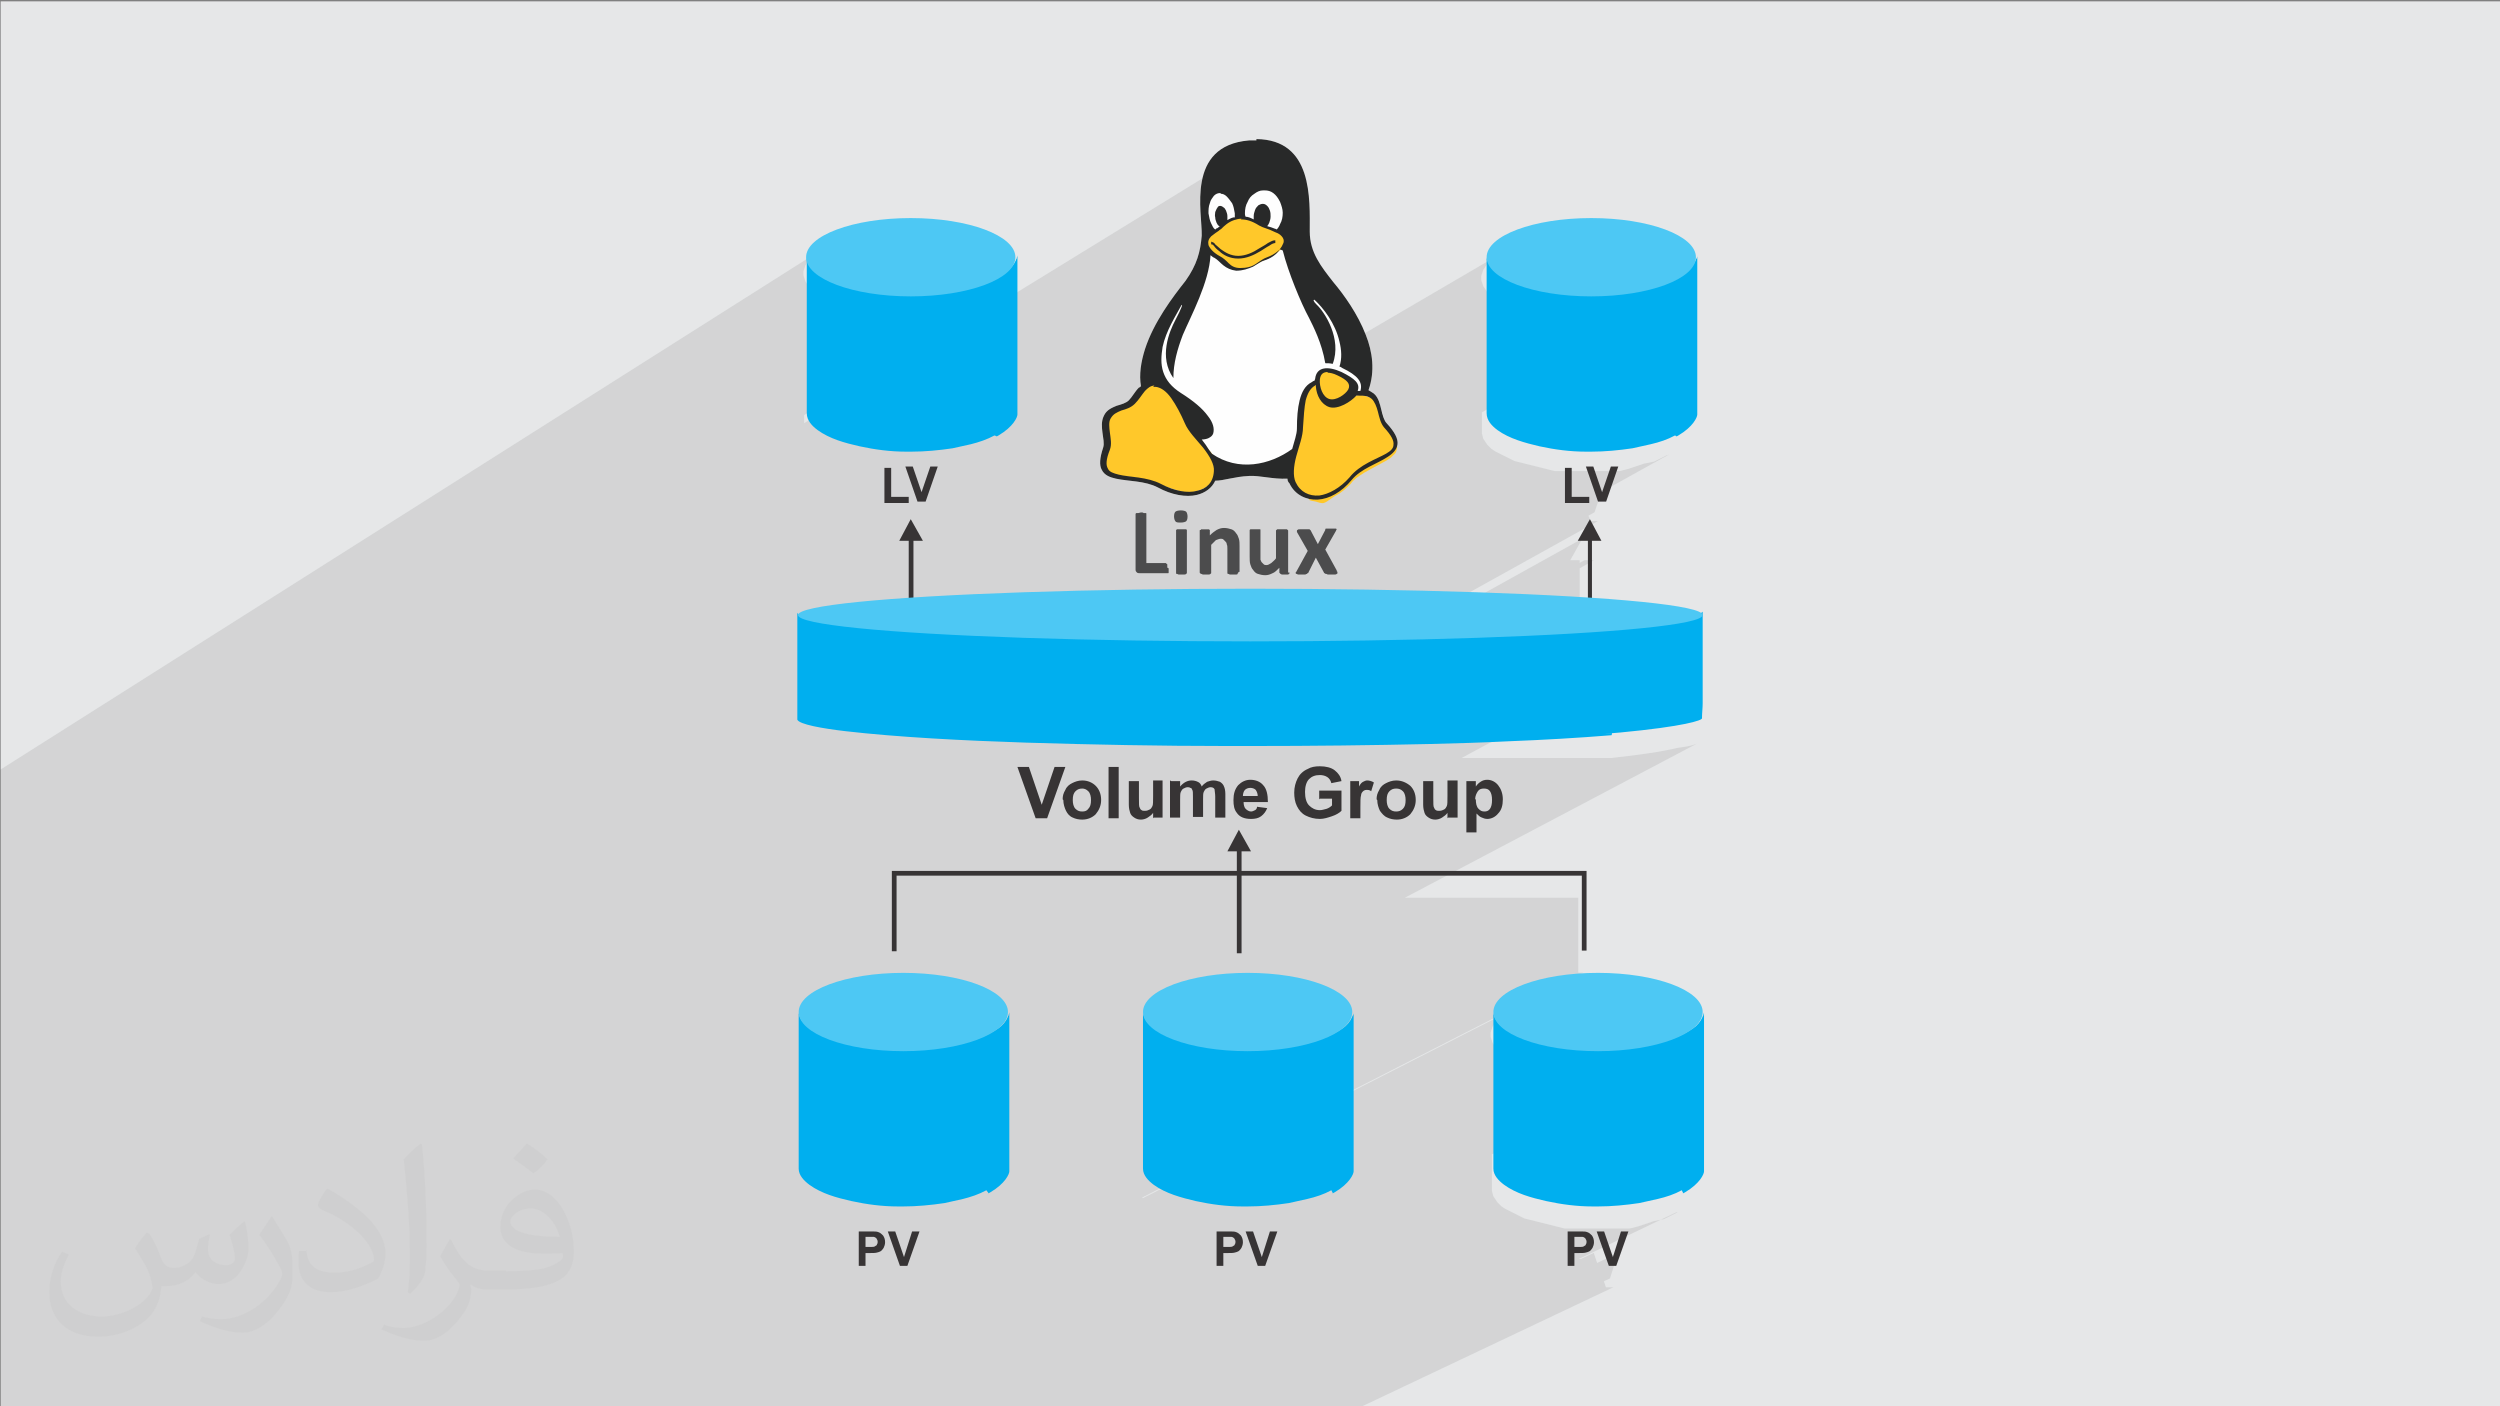 <?xml version="1.0" encoding="UTF-8"?>
<!DOCTYPE svg PUBLIC "-//W3C//DTD SVG 1.1//EN" "http://www.w3.org/Graphics/SVG/1.1/DTD/svg11.dtd">
<!-- Creator: CorelDRAW 2017 -->
<svg xmlns="http://www.w3.org/2000/svg" xml:space="preserve" width="3.703in" height="2.083in" version="1.1" style="shape-rendering:geometricPrecision; text-rendering:geometricPrecision; image-rendering:optimizeQuality; fill-rule:evenodd; clip-rule:evenodd"
viewBox="0 0 3703 2083"
 xmlns:xlink="http://www.w3.org/1999/xlink"
 enable-background="new 0 0 512 512">
 <rect x="0" y="0" width="3703" height="2083" fill="#808080" stroke="none"/>
 <defs>
  <style type="text/css">
   <![CDATA[
    .fil4 {fill:#00AFEF}
    .fil9 {fill:#282929}
    .fil6 {fill:#4C4C4D}
    .fil5 {fill:#4DC8F4}
    .fil0 {fill:#E6E7E8}
    .fil7 {fill:#FEFEFE}
    .fil8 {fill:#FFC82A}
    .fil3 {fill:#373435;fill-rule:nonzero}
    .fil2 {fill:#373435;fill-opacity:0.031}
    .fil1 {fill:#373435;fill-opacity:0.102}
   ]]>
  </style>
 </defs>
 <g id="Layer_x0020_1">
  <polygon class="fil0" points="1,2 3703,2 3703,2084 1,2084 "/>
  <path class="fil1" d="M1924 2084l-28 0 -10 0 0 0 -13 0 -1 0 -9 0 -3 0 -3 0 -6 0 -2 0 -7 0 -11 0 -7 0 -2 0 -1 0 0 0 0 0 0 0 -7 0 -2 0 0 0 -3 0 0 0 -12 0 -16 0 -34 0 -8 0 -81 0 -107 0 -58 0 -1 0 0 0 -4 0 -6 0 -4 0 -29 0 -11 0 0 0 -10 0 -10 0 -29 0 -10 0 0 0 -1 0 -7 0 -1 0 -3 0 0 0 -1 0 -9 0 -1 0 -5 0 -3 0 0 0 0 0 0 0 -2 0 -1 0 -1 0 -7 0 0 0 0 0 0 0 0 0 0 0 0 0 0 0 0 0 0 0 0 0 0 0 0 0 0 0 -8 0 -4 0 0 0 0 0 0 0 -2 0 -3 0 -4 0 0 0 -3 0 -5 0 0 0 -7 0 -20 0 -30 0 -8 0 -80 0 -105 0 -6 0 -28 0 -3 0 -6 0 -13 0 -1 0 0 0 -4 0 -6 0 -4 0 -48 0 -3 0 -11 0 0 0 -20 0 -6 0 -7 0 -1 0 -3 0 -14 0 -3 0 0 0 0 0 0 0 0 0 0 0 -3 0 -4 0 0 0 -4 0 0 0 0 0 0 0 0 0 0 0 0 0 0 0 0 0 0 0 0 0 0 0 0 0 0 0 -4 0 -1 0 -8 0 -1 0 -7 0 -1 0 0 0 0 0 -3 0 -2 0 -6 0 0 0 -1 0 -7 0 -3 0 -5 0 -1 0 -3 0 -8 0 -5 0 0 0 -26 0 -8 0 -8 0 -80 0 -85 0 -15 0 -2 0 -2 0 -8 0 -3 0 -1 0 -2 0 -3 0 -6 0 -5 0 -10 0 -2 0 -6 0 -9 0 -1 0 -1 0 0 0 -2 0 -1 0 -1 0 -2 0 -1 0 0 0 -2 0 -4 0 -1 0 -1 0 0 0 -9 0 -3 0 -2 0 0 0 -11 0 0 0 -1 0 -1 0 -2 0 -1 0 -11 0 -3 0 0 0 -2 0 -7 0 -5 0 -7 0 -1 0 -1 0 -5 0 -6 0 0 0 -2 0 -1 0 -1 0 0 0 -8 0 -5 0 0 0 0 0 0 0 0 0 -2 0 -1 0 -7 0 0 0 0 0 0 0 0 0 0 0 0 0 0 0 0 0 0 0 0 0 0 0 0 0 0 0 -1 0 -3 0 -10 0 -2 0 -2 0 -12 0 -1 0 -3 0 -10 0 -1 0 -4 0 0 0 -4 0 0 0 0 0 0 0 0 0 0 0 -2 0 0 0 0 0 0 0 0 0 0 0 0 0 0 0 0 0 0 0 0 0 0 0 0 0 0 0 -9 0 -2 0 0 0 -3 0 -1 0 -9 0 -1 0 -1 0 -4 0 -1 0 -1 0 0 0 -7 0 -4 0 -4 0 0 0 -3 0 -10 0 -3 0 -5 0 -4 0 0 0 -6 0 -3 0 -2 0 -7 0 -3 0 -6 0 -7 0 0 0 -2 0 -1 0 -4 0 0 0 -1 0 -11 0 -1 0 -3 0 -7 0 -2 0 -1 0 -2 0 -14 0 0 0 -5 0 -6 0 -1 0 -1 0 -15 0 -5 0 -1 0 -2 0 -6 0 -10 0 -2 0 -7 0 -2 0 -2 0 -1 0 0 0 -8 0 -1 0 -3 0 -1 0 -1 0 -1 0 -2 0 -4 0 -1 0 -4 0 0 0 -1 0 -1 0 -1 0 -2 0 -1 0 -3 0 -8 0 -3 0 -1 0 -1 0 0 0 -6 0 -6 0 -6 0 0 0 0 0 -9 0 -3 0 -8 0 -1 0 -4 0 -2 0 0 0 -12 0 -5 0 -2 0 -1 0 -6 0 0 -3 0 -3 0 -5 0 -1 0 -2 0 -5 0 -3 0 -1 0 -4 0 0 0 -1 0 -1 0 -4 0 -1 0 -1 0 -1 0 -1 0 -4 0 -7 0 -2 0 -6 0 0 0 0 0 0 0 0 0 -1 0 -4 0 0 0 -8 0 -5 0 -4 0 -14 0 -2 0 -4 0 -4 0 -18 0 -1 0 -3 0 -2 0 -2 0 0 0 -1 0 -2 0 -6 0 -4 0 0 0 0 0 -1 0 -2 0 -2 0 -2 0 -2 0 -1 0 -3 0 0 0 0 0 0 0 -1 0 -2 0 -2 0 -2 0 -1 0 -1 0 -4 0 -2 0 0 0 -1 0 -1 0 -6 0 -3 0 0 0 -3 0 -1 0 -1 0 0 0 0 0 0 0 -1 0 -1 0 -5 0 0 0 0 0 0 0 -1 0 0 0 0 0 -2 0 0 0 -2 0 -2 0 -1 0 -1 0 0 0 -2 0 -1 0 0 0 -2 0 -6 0 0 0 -1 0 0 0 0 0 0 0 -2 0 0 0 -2 0 -1 0 -1 0 0 0 0 0 0 0 0 0 0 0 0 0 -1 0 0 0 -1 0 -2 0 -1 0 0 0 0 0 -1 0 0 0 -1 0 -1 0 -2 0 0 0 0 0 0 0 0 0 0 0 -1 0 0 0 -1 0 0 0 0 0 0 0 0 0 0 0 0 0 -2 0 -1 0 0 0 0 0 -1 0 0 0 0 0 0 0 0 0 0 0 0 0 -1 0 0 0 0 0 0 0 0 0 -2 0 -1 0 -1 0 0 0 0 0 0 0 -2 0 -2 0 -1 0 0 0 0 0 0 0 0 0 -1 0 -1 0 -3 0 -2 0 0 0 -1 0 -4 0 0 0 0 0 0 0 0 0 0 0 0 0 0 0 0 0 0 0 0 0 0 0 0 0 0 0 0 0 -1 0 0 0 -3 0 0 0 -2 0 -1 0 -1 0 0 0 -2 0 -1 0 -1 0 0 0 0 0 0 0 -3 0 -7 0 -7 0 0 0 -1 0 0 0 0 0 0 0 -1 0 -2 0 -1 0 -1 0 -3 0 0 0 -3 0 -2 0 -2 0 -1 0 -2 0 -4 0 -1 0 -1 0 0 0 -2 0 -1 0 -2 0 0 0 -3 0 -1 0 0 0 0 0 -1 0 -1 0 -1 0 0 0 0 0 0 0 -1 0 -1 0 0 0 0 0 0 0 -1 0 0 0 0 0 0 0 0 0 -1 0 0 0 -1 0 0 0 0 0 -2 0 -1 0 -1 0 -1 0 0 0 -2 0 0 0 0 0 -1 0 0 0 -1 0 -1 0 -1 0 -1 0 0 0 -2 0 -3 0 -3 0 -1 0 -4 0 -2 0 0 0 -2 0 -1 0 -4 0 -1 0 -1 0 0 0 -1 0 -2 0 0 0 0 0 0 0 0 0 0 0 -3 0 0 0 0 0 0 0 -1 0 0 0 -1 0 0 0 0 0 -3 0 -1 0 -2 0 0 0 -1 0 -1 0 -1 0 0 0 0 0 0 0 -3 0 -7 0 -3 0 -9 0 -2 0 -7 0 -2 0 0 0 -1 0 -28 0 -1 0 -10 0 -2 0 -5 0 0 0 -1 0 0 0 -3 0 -3 0 -1 0 -3 0 -1 0 -2 0 -2 0 -1 0 -1 0 -1 0 0 0 -1 0 0 0 -1 0 0 0 0 0 0 0 0 0 -1 0 0 0 -1 0 0 0 0 0 -2 0 0 0 -1 0 -3 0 -2 0 0 0 0 0 -1 0 0 0 -1 0 0 0 -5 0 -12 0 -6 0 -6 0 -2 0 0 0 0 0 -12 0 -4 0 -1 0 0 0 0 0 0 0 0 0 -7 0 -2 0 -4 0 -2 0 0 0 -1 0 0 0 0 0 0 0 0 0 -1 0 0 0 0 0 -1 0 -1 0 0 0 0 0 0 0 -1 0 0 0 -2 0 -2 0 -4 0 -2 0 -1 0 0 0 0 0 0 0 -1 0 -7 0 -5 0 0 0 0 0 -1 0 0 0 -2 0 -1 0 -1 0 -8 0 -2 0 -1 0 -1 0 -2 0 -1 0 -3 0 0 0 -3 0 -4 0 -1 0 -1 0 -2 0 -1 0 -1 0 -3 0 0 0 -2 0 -1 0 -1 0 0 0 -2 0 -1 0 0 0 0 0 0 0 -1 0 0 0 0 0 0 0 0 0 -1 0 0 0 0 0 0 0 0 0 0 0 -1 0 -1 0 -1 0 0 0 0 0 -5 0 0 0 -2 0 -1 0 -4 0 0 0 0 0 -6 0 -4 0 0 0 0 0 -1 0 -11 0 -4 0 -2 0 -1 0 -11 0 -26 0 0 0 0 0 -3 0 0 0 0 0 -1 0 0 0 -3 0 -2 0 -6 0 -11 0 -3 0 0 0 -3 0 -4 0 0 0 -1 0 -4 0 0 0 0 0 0 0 0 0 0 0 0 0 0 0 0 0 0 0 0 0 0 0 0 0 0 0 -174 0 -11 1216 -770 -4 2 -3 3 -3 3 -3 3 -2 3 -2 3 -2 3 -1 3 -1 3 -1 3 0 3 0 0 0 3 1 3 1 3 1 3 2 3 2 3 2 3 3 3 3 3 3 3 4 2 4 2 4 2 5 2 5 2 5 2 5 2 6 2 6 2 6 2 6 2 6 1 7 1 7 1 7 1 7 1 7 1 8 1 8 1 8 0 8 0 8 0 8 0 8 0 8 0 8 -1 8 -1 7 -1 7 -1 7 -1 3 -1 92 -57 0 0 0 0 0 0 0 0 0 0 0 0 0 0 0 0 0 0 0 0 0 0 0 0 0 0 0 0 0 0 0 0 0 0 0 0 0 0 0 0 0 0 0 0 0 0 0 0 0 0 0 0 0 0 0 0 0 0 0 0 0 0 0 0 0 0 0 0 0 0 0 0 0 0 0 0 0 0 0 0 0 0 0 0 0 0 0 1 0 1 0 1 0 1 0 1 0 1 0 1 0 1 0 0 0 0 0 0 0 0 0 0 0 0 0 0 0 0 0 0 0 0 0 0 0 0 0 0 -1 2 -1 2 -2 2 -2 2 -2 2 -2 2 -2 2 -2 2 -1 1 -1 1 -1 1 -1 1 -1 1 -1 1 -1 1 -26 16 2 -1 5 -2 5 -2 5 -2 4 -2 4 -2 -288 177 0 1 0 4 0 4 0 3 0 0 615 -378 5 -3 6 -3 7 -2 7 -2 8 -1 8 -1 1 0 1 0 1 0 1 0 1 0 1 0 1 0 0 0 1 -1 0 0 8 0 7 1 7 1 6 2 6 2 5 3 5 3 4 3 4 4 4 4 3 4 3 4 3 5 2 5 2 5 2 5 2 5 1 5 1 6 1 6 1 6 1 6 0 6 0 6 0 6 0 6 0 5 0 5 0 5 0 5 0 5 0 5 0 6 1 5 1 5 1 5 2 5 2 5 2 5 2 5 3 4 3 4 3 4 3 4 3 4 3 4 3 4 3 4 3 4 3 4 3 4 3 4 3 4 3 5 3 5 3 5 3 5 3 5 3 5 3 5 0 1 212 -124 -4 2 -3 3 -3 3 -3 3 -2 3 -2 3 -2 3 -1 3 -1 3 -1 3 0 3 0 3 1 3 1 3 1 3 2 3 2 3 2 3 3 3 3 3 3 3 4 2 4 2 4 2 5 2 5 2 5 2 5 2 6 2 6 2 6 2 6 2 6 1 7 1 7 1 7 1 7 1 7 1 8 1 8 1 8 0 8 0 8 0 8 0 8 0 8 0 8 -1 8 -1 7 -1 7 -1 1 0 101 -58 0 0 0 0 0 0 0 0 0 0 0 0 0 0 0 0 0 0 0 0 0 0 0 0 0 0 0 0 0 0 0 0 0 0 0 0 0 0 0 0 0 0 0 0 0 0 0 0 0 0 0 0 0 0 0 0 0 0 0 0 0 0 0 0 0 0 0 0 0 0 0 0 0 0 0 0 0 0 0 0 0 0 0 0 0 0 0 1 0 1 0 1 0 1 0 1 0 1 0 1 0 1 0 0 0 0 0 0 0 0 0 0 0 0 0 0 0 0 -1 2 -1 2 -2 2 -2 2 -2 2 -2 2 -2 2 -2 2 -1 1 -1 1 -1 1 -1 1 -1 1 -1 1 -1 1 -1 1 -2 1 -2 1 -25 14 1 0 5 -2 5 -2 5 -2 5 -2 4 -2 -284 163 0 4 0 5 0 4 0 4 0 4 0 3 0 3 0 2 0 2 0 0 0 0 0 0 0 0 0 0 0 0 0 0 0 0 0 0 0 0 0 0 0 0 0 0 0 0 0 0 0 0 1 4 1 4 2 3 2 3 2 3 3 3 3 3 3 2 3 2 4 2 4 2 4 2 4 2 4 2 4 2 4 2 4 1 4 1 4 1 4 1 4 1 4 1 4 1 4 1 4 1 4 1 4 1 4 1 4 1 4 1 4 1 4 0 4 0 4 0 4 0 4 0 4 0 4 0 4 0 4 0 1 0 1 0 1 0 1 0 1 0 1 0 1 0 1 0 4 0 4 0 4 0 4 0 4 0 4 0 4 0 4 0 4 0 4 0 4 0 4 0 4 0 4 -1 4 -1 4 -1 3 -1 3 -1 3 -1 3 -1 3 -1 3 -1 3 -1 3 -1 5 -1 5 -1 5 -1 4 -2 4 -2 4 -2 4 -2 4 -2 0 0 0 0 -1 1 1 0 3 -2 -101 56 -10 30 -9 5 3 8 11 0 -371 206 12 0 12 0 324 -180 -18 32 14 0 0 4 7 -4 14 0 -21 12 0 124 17 -1 20 -1 19 -2 17 -2 16 -2 15 -2 13 -2 12 -2 11 -2 7 -1 24 -13 0 0 0 0 0 0 0 0 0 0 0 0 0 0 0 0 0 0 0 0 0 0 0 0 0 0 0 0 0 0 0 0 0 0 0 0 0 0 0 0 0 0 0 0 0 0 0 0 0 0 0 0 0 0 0 0 0 0 0 0 0 0 0 0 0 0 -1 0 -1 0 -1 0 0 0 -12 7 3 -1 6 -2 4 -2 -344 185 2 0 7 0 7 0 7 0 7 0 7 0 7 0 7 0 7 0 5 0 5 0 5 0 5 0 5 0 5 0 5 0 5 0 5 0 5 0 5 0 5 0 5 0 5 0 5 0 5 0 5 0 5 0 5 0 5 0 5 0 5 0 5 0 5 0 5 0 5 0 5 0 5 0 5 0 5 0 5 0 0 0 3 0 6 0 8 -1 17 -2 16 -2 14 -2 13 -2 11 -2 10 -2 9 -2 7 -1 6 -1 5 -1 4 -1 3 -1 3 -1 2 -1 -434 229 257 0 0 111 7 0 -653 333 1 1 545 -278 -4 2 -4 2 -4 2 -3 3 -3 3 -3 3 -2 3 -2 3 -2 3 -1 3 -1 3 -1 3 0 3 0 0 0 3 1 3 1 3 1 3 2 3 2 3 2 3 3 3 3 3 3 3 4 2 4 2 4 2 5 2 5 2 5 2 5 2 6 2 6 2 6 2 6 2 6 1 7 1 7 1 7 1 7 1 7 1 8 1 8 1 8 0 8 0 8 0 8 0 8 0 8 0 8 -1 3 0 121 -60 0 0 0 0 0 0 0 0 0 0 0 0 0 0 0 0 0 0 0 0 0 0 0 0 0 0 0 0 0 0 0 0 0 0 0 0 0 0 0 0 0 0 0 0 0 0 0 0 0 0 0 0 0 0 0 0 0 0 0 0 0 0 0 0 0 0 0 0 0 0 0 0 0 0 0 0 0 0 0 0 0 0 0 0 0 0 0 0 0 1 0 1 0 1 0 1 0 1 0 1 0 1 0 1 0 0 0 0 0 0 0 0 0 0 0 0 0 0 0 0 0 0 0 0 0 0 0 0 0 0 0 0 -1 3 -1 2 -2 2 -2 2 -2 2 -2 2 -2 2 -2 2 -1 1 -1 1 -1 1 -1 1 -1 1 -1 1 -1 1 -1 1 -2 1 -2 1 -2 1 -2 1 -31 15 5 -2 6 -2 5 -2 5 -2 5 -2 5 -2 -279 138 0 2 0 7 0 6 0 6 0 6 0 5 0 4 0 4 0 4 0 3 0 3 0 2 0 2 0 0 0 0 0 0 0 0 0 0 0 0 0 0 0 0 0 0 0 0 0 0 0 0 0 0 0 0 0 0 0 0 1 4 1 4 2 3 2 3 2 3 3 3 3 3 3 2 3 2 4 2 4 2 4 2 4 2 4 2 4 2 4 2 4 1 4 1 4 1 4 1 4 1 4 1 4 1 4 1 4 1 4 1 4 1 4 1 4 1 4 1 4 1 4 0 4 0 4 0 4 0 4 0 4 0 4 0 4 0 4 0 1 0 1 0 1 0 1 0 1 0 1 0 1 0 1 0 4 0 4 0 4 0 4 0 4 0 4 0 4 0 4 0 4 0 4 0 4 0 4 0 4 0 4 -1 4 -1 4 -1 3 -1 3 -1 3 -1 3 -1 3 -1 3 -1 3 -1 3 -1 0 0 5 -1 5 -1 5 -1 4 -2 4 -2 4 -2 4 -2 4 -2 0 0 0 0 0 0 0 0 0 0 0 0 -1 0 -1 0 0 0 -144 69 0 0 1 0 1 0 1 0 0 0 19 -9 5 15 31 -15 -12 38 -9 4 3 9 0 0 11 0 -439 208 -11 0 0 0 -21 0zm598 -1175l0 0zm-288 189l0 0zm-373 -890l0 0z"/>
  <path class="fil2" d="M221 1827c7,11 12,21 16,32 3,7 5,19 21,19 5,0 11,-1 17,-5 7,-3 11,-9 14,-17l6 -21 15 -7 1 1c-2,8 -3,16 -3,21 0,18 15,24 27,24 7,0 13,-4 13,-10 0,-8 -4,-23 -8,-35 7,-7 14,-14 22,-20l1 1c4,15 5,30 5,40 0,10 -4,20 -8,27 -7,14 -20,25 -36,25 -12,0 -25,-6 -34,-17l-1 0c-8,11 -22,20 -43,20l-7 0c-1,14 -4,24 -9,33 -13,25 -50,42 -84,42 -49,0 -73,-28 -73,-66 0,-23 8,-45 19,-60l10 4c-7,14 -12,27 -12,40 0,35 28,52 61,52 30,0 68,-19 75,-42 -3,-25 -12,-36 -26,-59 4,-7 10,-15 17,-23l1 0 0 0 0 0 0 0 0 0 0 0 0 0 0 0 3 1 0 0 0 0 0 0 0 0zm560 -133c10,6 20,14 30,23 -5,8 -12,15 -21,21 -10,-8 -20,-15 -30,-22 7,-8 14,-15 20,-22l0 0 0 0 0 0 0 0 0 0 0 0 0 0 1 0 0 0 0 0 0 0zm5 96c-17,0 -30,11 -30,19 0,17 33,23 73,23 -5,-20 -22,-42 -43,-42l0 0 0 0 0 0 0 0 0 0 0 0 0 0zm-37 93c21,0 40,-1 55,-4 16,-4 30,-12 30,-18 0,-2 0,-3 -1,-5 -9,1 -19,1 -28,1 -29,0 -51,-7 -60,-23 -2,-5 -4,-10 -4,-16 0,-16 7,-32 19,-42 10,-9 21,-14 32,-14 20,0 37,16 48,42 6,14 10,30 10,51 0,14 -4,25 -12,34 -16,15 -45,21 -90,21l-20 0 0 0 -5 0c-11,0 -19,-2 -25,-7l-1 0c0,3 1,5 1,7 0,10 -3,23 -10,33 -20,30 -41,43 -60,43 -19,0 -42,-7 -63,-17l4 -7c7,3 16,5 29,5 34,0 78,-33 83,-64 -1,-3 -4,-6 -7,-10 -10,-12 -16,-22 -22,-32 5,-10 10,-18 14,-25l2 0c14,29 27,46 56,46l5 0 0 0 21 0 0 0 0 0 -1 1 0 0 0 0 0 0 0 0zm-145 31c2,-14 3,-29 3,-43l0 -21c0,-39 -5,-96 -9,-133 7,-8 17,-17 25,-23l2 1c5,47 7,101 7,151 0,13 -1,26 -2,35 -1,12 -8,21 -22,35l-3 -1 0 0 0 0 0 0 0 0 0 0 0 0 0 0 -1 -1 0 0 0 0 0 0zm-150 -62c1,18 10,33 41,33 20,0 36,-5 54,-14 3,-1 5,-3 5,-5 0,-12 -9,-27 -24,-41 -14,-13 -33,-25 -51,-32 -6,-3 -8,-5 -8,-8 0,-5 7,-16 13,-24l2 0c20,11 43,27 60,44 15,16 25,33 25,51 0,13 -4,26 -11,38 -22,11 -46,20 -70,20 -29,0 -48,-14 -48,-45 0,-3 0,-9 1,-16l10 0 0 0 0 0 0 0 0 0 0 0 0 0 0 0 1 -1 0 0 0 0 0 0 0 0zm-52 -52l18 29c7,11 13,22 13,41l0 24c0,19 -12,39 -32,60 -15,14 -29,20 -41,20 -19,0 -40,-6 -64,-17l3 -7c8,2 17,4 28,4 35,0 71,-26 88,-58 2,-4 3,-7 3,-9 0,-4 -2,-8 -4,-11 -9,-17 -19,-33 -30,-47 6,-9 12,-18 18,-27l1 0 0 0 0 0 0 0 0 0 0 0 0 0 -1 -2 0 0 0 0 0 0 0 0z"/>
  <g id="_1987632157504">
   <path class="fil3" d="M1534 1212l-27 -76 17 0 19 56 19 -56 16 0 -27 76 -17 0zm40 -28c0,-5 1,-9 4,-14 2,-5 6,-8 10,-10 4,-2 9,-4 15,-4 8,0 15,3 20,8 5,5 8,12 8,21 0,8 -3,15 -8,21 -5,5 -12,8 -20,8 -5,0 -10,-1 -14,-3 -5,-2 -8,-6 -10,-10 -2,-4 -4,-10 -4,-16zm15 1c0,5 1,10 4,13 3,3 6,4 10,4 4,0 7,-1 9,-4 3,-3 4,-7 4,-13 0,-5 -1,-10 -4,-13 -3,-3 -6,-4 -9,-4 -4,0 -7,1 -10,4 -3,3 -4,7 -4,13zm53 27l0 -76 15 0 0 76 -15 0zm66 0l0 -8c-2,3 -5,5 -8,7 -3,2 -7,3 -10,3 -4,0 -7,-1 -10,-3 -3,-2 -5,-4 -6,-7 -1,-3 -2,-7 -2,-12l0 -35 15 0 0 25c0,8 0,13 1,14 1,2 1,3 3,4 1,1 3,1 5,1 3,0 5,-1 7,-2 2,-1 3,-3 4,-5 1,-2 1,-7 1,-15l0 -23 14 0 0 55 -13 0 0 0zm27 -55l13 0 0 8c5,-6 11,-9 17,-9 4,0 7,1 9,2 3,1 5,4 6,7 2,-3 5,-5 8,-7 3,-1 6,-2 9,-2 4,0 7,1 10,2 3,2 5,4 6,7 1,2 2,6 2,11l0 35 -15 0 0 -31c0,-5 -1,-9 -1,-11 -1,-2 -3,-3 -6,-3 -2,0 -4,1 -6,2 -2,1 -3,3 -4,5 -1,2 -1,6 -1,11l0 26 -15 0 0 -30c0,-5 0,-9 -1,-10 -1,-2 -1,-3 -3,-3 -1,-1 -3,-1 -4,-1 -2,0 -4,1 -6,2 -2,1 -3,3 -4,5 -1,2 -1,6 -1,11l0 27 -15 0 0 -55 0 0zm127 38l15 2c-2,5 -5,9 -9,12 -4,3 -9,4 -15,4 -10,0 -17,-3 -21,-9 -4,-5 -5,-11 -5,-19 0,-9 2,-16 7,-22 5,-5 11,-8 18,-8 8,0 15,3 19,8 5,5 7,14 7,25l-36 0c0,4 1,8 3,10 2,2 5,4 8,4 2,0 4,-1 6,-2 2,-1 3,-3 3,-6l0 0zm1 -15c0,-4 -1,-7 -3,-10 -2,-2 -5,-3 -8,-3 -3,0 -6,1 -8,3 -2,2 -3,6 -3,9l22 0zm91 4l0 -13 33 0 0 30c-3,3 -8,6 -14,8 -6,2 -12,4 -18,4 -8,0 -15,-2 -21,-5 -6,-3 -10,-8 -13,-14 -3,-6 -4,-13 -4,-20 0,-8 2,-15 5,-21 3,-6 8,-11 15,-14 5,-3 11,-4 18,-4 9,0 17,2 22,6 5,4 9,9 10,16l-15 3c-1,-4 -3,-7 -6,-9 -3,-2 -7,-3 -11,-3 -7,0 -12,2 -16,6 -4,4 -6,11 -6,19 0,9 2,16 6,20 4,4 9,7 16,7 3,0 6,-1 10,-2 3,-1 6,-3 8,-5l0 -10 -18 0 0 0zm61 28l-15 0 0 -55 13 0 0 8c2,-4 4,-6 6,-7 2,-1 4,-2 6,-2 3,0 7,1 10,3l-4 13c-2,-2 -5,-2 -7,-2 -2,0 -4,1 -5,2 -1,1 -3,3 -3,6 -1,3 -1,9 -1,18l0 17zm24 -28c0,-5 1,-9 4,-14 2,-5 6,-8 10,-10 4,-2 9,-4 15,-4 8,0 15,3 21,8 5,5 8,12 8,21 0,8 -3,15 -8,21 -5,5 -12,8 -20,8 -5,0 -10,-1 -14,-3 -5,-2 -8,-6 -11,-10 -2,-4 -4,-10 -4,-16zm15 1c0,5 1,10 4,13 3,3 6,4 10,4 4,0 7,-1 10,-4 3,-3 4,-7 4,-13 0,-5 -1,-10 -4,-13 -3,-3 -6,-4 -10,-4 -4,0 -7,1 -10,4 -3,3 -4,7 -4,13zm90 27l0 -8c-2,3 -5,5 -8,7 -3,2 -7,3 -10,3 -4,0 -7,-1 -10,-3 -3,-2 -5,-4 -6,-7 -1,-3 -2,-7 -2,-12l0 -35 15 0 0 25c0,8 0,13 1,14 1,2 1,3 3,4 1,1 3,1 5,1 3,0 5,-1 7,-2 2,-1 3,-3 4,-5 1,-2 1,-7 1,-15l0 -23 15 0 0 55 -14 0 0 0zm28 -55l14 0 0 8c2,-3 4,-5 7,-7 3,-2 6,-3 10,-3 6,0 12,3 16,8 4,5 7,12 7,21 0,9 -2,16 -7,21 -4,5 -10,8 -16,8 -3,0 -6,-1 -8,-2 -3,-1 -5,-3 -8,-6l0 28 -15 0 0 -76 0 0zm14 27c0,6 1,11 4,14 3,3 5,4 9,4 3,0 6,-1 8,-4 2,-3 3,-7 3,-13 0,-6 -1,-10 -3,-13 -2,-3 -5,-4 -9,-4 -4,0 -7,1 -9,4 -2,3 -4,7 -4,12l0 0z"/>
   <path class="fil3" d="M1272 1875l0 -51 17 0c6,0 10,0 12,1 3,1 5,3 7,5 2,3 3,6 3,10 0,3 -1,6 -2,8 -1,2 -3,4 -4,5 -2,1 -4,2 -5,2 -3,1 -6,1 -11,1l-7 0 0 19 -10 0 0 0zm10 -42l0 14 6 0c4,0 7,0 8,-1 1,-1 3,-1 3,-3 1,-1 1,-3 1,-4 0,-2 -1,-3 -2,-5 -1,-1 -3,-2 -4,-2 -1,0 -4,0 -7,0l-5 0 0 0zm51 42l-18 -51 11 0 13 38 12 -38 11 0 -18 51 -11 0 0 0z"/>
   <g>
    <path class="fil4" d="M1473 645c-11,6 -23,10 -35,13l0 0 0 0c-9,2 -18,4 -27,6 -20,3 -41,5 -61,5 -3,0 -5,0 -8,0 -23,0 -46,-3 -69,-8 -22,-5 -44,-11 -62,-24 -8,-6 -16,-14 -16,-25 0,-1 0,-2 0,-3 0,-1 0,-2 0,-2 0,-4 0,-13 0,-26 0,-57 0,-186 0,-203 0,1 0,2 0,3 0,2 1,4 2,6 3,7 10,14 19,19 9,6 18,10 28,13 8,3 17,6 27,8 10,2 19,4 29,5 11,1 22,2 34,3 6,0 11,0 17,0 8,0 16,0 24,-1 9,-1 17,-1 25,-2 13,-2 26,-4 39,-7l0 0c2,-1 5,-1 7,-2 7,-2 14,-4 20,-7 6,-2 11,-5 17,-9 3,-2 5,-3 8,-5 6,-4 11,-10 14,-17l0 0c0,-1 0,-1 1,-2 0,-2 1,-3 1,-5 0,0 0,0 0,0 0,0 0,0 0,0 0,0 0,0 0,0 0,0 0,0 0,0 0,0 0,0 0,0 0,0 0,0 0,0 0,0 0,0 0,0 0,0 0,0 0,0 0,0 0,0 0,0 0,0 0,0 0,0 0,0 0,0 0,0 0,0 0,0 0,0 0,0 0,0 0,0 0,0 0,0 0,0 0,0 0,0 0,0 0,0 0,0 0,0 0,0 0,0 0,0 0,0 0,0 0,0 0,0 0,0 0,0 0,0 0,0 0,0 0,0 0,0 0,0 0,0 0,0 0,0 0,0 0,0 0,0 0,0 0,0 0,0 0,0 0,0 0,0 0,0 0,0 0,0 0,0 0,0 0,0l0 0c0,1 0,1 0,2 0,17 0,140 0,201 0,11 0,20 0,33 0,4 -6,18 -28,31 -11,6 -1,1 -3,1l0 0zm30 -260c0,0 0,0 0,0l0 0 0 0zm-309 229c0,0 0,0 0,-1 0,0 0,0 0,1zm0 -1c0,0 0,0 0,0 0,0 0,0 0,0z"/>
    <ellipse class="fil5" cx="1349" cy="381" rx="155" ry="58"/>
   </g>
   <g>
    <path class="fil4" d="M1461 1763c-11,6 -23,10 -35,13l0 0 0 0c-9,2 -18,4 -27,6 -20,3 -41,5 -61,5 -3,0 -5,0 -8,0 -23,0 -46,-3 -69,-8 -22,-5 -44,-11 -62,-24 -8,-6 -16,-14 -16,-24 0,-1 0,-2 0,-3 0,-1 0,-2 0,-2 0,-4 0,-13 0,-26 0,-57 0,-186 0,-203 0,1 0,2 0,3 0,2 1,4 2,7 3,7 10,14 19,19 9,6 18,10 28,13 8,3 17,5 27,8 10,2 19,4 29,5 11,1 22,2 34,3 6,0 11,0 17,0 8,0 16,0 24,-1 9,-1 17,-1 25,-2 13,-2 26,-4 39,-7l0 0c2,-1 5,-1 7,-2 7,-2 14,-4 20,-7 6,-2 11,-5 17,-8 3,-2 5,-3 8,-5 6,-4 11,-10 14,-17l0 0c0,-1 0,-1 1,-2 0,-2 1,-3 1,-5 0,0 0,0 0,0 0,0 0,0 0,0 0,0 0,0 0,0 0,0 0,0 0,0 0,0 0,0 0,0 0,0 0,0 0,0 0,0 0,0 0,0 0,0 0,0 0,0 0,0 0,0 0,0 0,0 0,0 0,0 0,0 0,0 0,0 0,0 0,0 0,0 0,0 0,0 0,0 0,0 0,0 0,0 0,0 0,0 0,0 0,0 0,0 0,0 0,0 0,0 0,0 0,0 0,0 0,0 0,0 0,0 0,0 0,0 0,0 0,0 0,0 0,0 0,0 0,0 0,0 0,0 0,0 0,0 0,0 0,0 0,0 0,0 0,0 0,0 0,0 0,0 0,0 0,0 0,0 0,0 0,0l0 0c0,1 0,1 0,2 0,17 0,140 0,201 0,11 0,20 0,33 0,4 -6,18 -28,31 -11,6 -1,1 -3,1l0 0zm30 -260c0,0 0,0 0,0l0 0 0 0 0 0zm-309 229c0,0 0,0 0,-1 0,0 0,0 0,1zm0 -1c0,0 0,0 0,0 0,0 0,0 0,0z"/>
    <ellipse class="fil5" cx="1338" cy="1499" rx="155" ry="58"/>
   </g>
   <g>
    <path class="fil4" d="M1972 1763c-11,6 -23,10 -36,13l0 0 0 0c-9,2 -18,4 -27,6 -20,3 -41,5 -61,5 -3,0 -5,0 -8,0 -23,0 -46,-3 -69,-8 -21,-5 -44,-11 -62,-24 -8,-6 -16,-14 -16,-24 0,-1 0,-2 0,-3 0,-1 0,-2 0,-2 0,-4 0,-13 0,-26 0,-57 0,-186 0,-203 0,1 0,2 0,3 0,2 1,4 2,7 3,7 10,14 19,19 9,6 18,10 28,13 8,3 17,5 27,8 10,2 19,4 29,5 11,1 22,2 34,3 6,0 11,0 17,0 8,0 16,0 24,-1 9,-1 17,-1 25,-2 13,-2 26,-4 39,-7l0 0c3,-1 5,-1 7,-2 7,-2 14,-4 20,-7 6,-2 11,-5 17,-8 3,-2 5,-3 8,-5 6,-4 11,-10 14,-17l0 0c0,-1 0,-1 1,-2 1,-2 1,-3 1,-5 0,0 0,0 0,0 0,0 0,0 0,0 0,0 0,0 0,0 0,0 0,0 0,0 0,0 0,0 0,0 0,0 0,0 0,0 0,0 0,0 0,0 0,0 0,0 0,0 0,0 0,0 0,0 0,0 0,0 0,0 0,0 0,0 0,0 0,0 0,0 0,0 0,0 0,0 0,0 0,0 0,0 0,0 0,0 0,0 0,0 0,0 0,0 0,0 0,0 0,0 0,0 0,0 0,0 0,0 0,0 0,0 0,0 0,0 0,0 0,0 0,0 0,0 0,0 0,0 0,0 0,0 0,0 0,0 0,0 0,0 0,0 0,0 0,0 0,0 0,0 0,0 0,0 0,0 0,0 0,0 0,0l0 0c0,1 0,1 0,2 0,17 0,140 0,201 0,11 0,20 0,33 0,4 -6,18 -28,31 -11,6 -1,1 -3,1l0 0zm30 -260c0,0 0,0 0,0l0 0 0 0 0 0zm-309 229c0,0 0,0 0,-1 0,0 0,0 0,1zm0 -1c0,0 0,0 0,0 0,0 0,0 0,0z"/>
    <ellipse class="fil5" cx="1848" cy="1499" rx="155" ry="58"/>
   </g>
   <g>
    <path class="fil4" d="M2491 1763c-11,6 -23,10 -36,13l0 0 0 0c-9,2 -18,4 -27,6 -20,3 -41,5 -61,5 -3,0 -5,0 -8,0 -23,0 -46,-3 -69,-8 -22,-5 -44,-11 -62,-24 -8,-6 -16,-14 -16,-24 0,-1 0,-2 0,-3 0,-1 0,-2 0,-2 0,-4 0,-13 0,-26 0,-57 0,-186 0,-203 0,1 0,2 0,3 0,2 1,4 2,7 3,7 10,14 19,19 9,6 18,10 28,13 8,3 17,5 27,8 10,2 19,4 29,5 11,1 22,2 34,3 6,0 11,0 17,0 8,0 16,0 24,-1 9,-1 17,-1 25,-2 13,-2 26,-4 39,-7l0 0c2,-1 5,-1 7,-2 7,-2 14,-4 20,-7 6,-2 11,-5 17,-8 3,-2 5,-3 8,-5 6,-4 11,-10 14,-17l0 0c0,-1 0,-1 1,-2 0,-2 1,-3 1,-5 0,0 0,0 0,0 0,0 0,0 0,0 0,0 0,0 0,0 0,0 0,0 0,0 0,0 0,0 0,0 0,0 0,0 0,0 0,0 0,0 0,0 0,0 0,0 0,0 0,0 0,0 0,0 0,0 0,0 0,0 0,0 0,0 0,0 0,0 0,0 0,0 0,0 0,0 0,0 0,0 0,0 0,0 0,0 0,0 0,0 0,0 0,0 0,0 0,0 0,0 0,0 0,0 0,0 0,0 0,0 0,0 0,0 0,0 0,0 0,0 0,0 0,0 0,0 0,0 0,0 0,0 0,0 0,0 0,0 0,0 0,0 0,0 0,0 0,0 0,0 0,0 0,0 0,0 0,0 0,0 0,0l0 0c0,1 0,1 0,2 0,17 0,140 0,201 0,11 0,20 0,33 0,4 -6,18 -28,31 -11,6 -1,1 -3,1l0 0zm30 -260c0,0 0,0 0,0l0 0 0 0 0 0zm-309 229c0,0 0,0 0,-1 0,0 0,0 0,1zm0 -1c0,0 0,0 0,0 0,0 0,0 0,0z"/>
    <ellipse class="fil5" cx="2367" cy="1499" rx="155" ry="58"/>
   </g>
   <polygon class="fil3" points="1321,1409 1321,1290 2350,1290 2350,1408 2343,1408 2343,1297 1328,1297 1328,1409 "/>
   <polygon class="fil3" points="1832,1261 1832,1412 1839,1412 1839,1261 1853,1261 1835,1229 1818,1261 "/>
   <polygon class="fil3" points="1346,801 1346,952 1353,952 1353,801 1367,801 1349,769 1332,801 "/>
   <path class="fil3" d="M2318 744l0 -51 10 0 0 43 26 0 0 9 -36 0zm49 -1l-18 -52 11 0 13 38 13 -38 11 0 -18 52 -11 0z"/>
   <g>
    <path class="fil4" d="M2481 645c-11,6 -23,10 -36,13l0 0 0 0c-9,2 -18,4 -27,6 -20,3 -41,5 -61,5 -3,0 -5,0 -8,0 -23,0 -46,-3 -69,-8 -21,-5 -44,-11 -62,-24 -8,-6 -16,-14 -16,-25 0,-1 0,-2 0,-3 0,-1 0,-2 0,-2 0,-4 0,-13 0,-26 0,-57 0,-186 0,-203 0,1 0,2 0,3 0,2 1,4 2,6 3,7 10,14 19,19 9,6 18,10 28,13 8,3 17,6 27,8 10,2 19,4 29,5 11,1 22,2 34,3 6,0 11,0 17,0 8,0 16,0 24,-1 9,-1 17,-1 25,-2 13,-2 26,-4 39,-7l0 0c2,-1 5,-1 7,-2 7,-2 14,-4 20,-7 6,-2 11,-5 17,-9 3,-2 5,-3 8,-5 6,-4 11,-10 14,-17l0 0c0,-1 0,-1 1,-2 1,-2 1,-3 1,-5 0,0 0,0 0,0 0,0 0,0 0,0 0,0 0,0 0,0 0,0 0,0 0,0 0,0 0,0 0,0 0,0 0,0 0,0 0,0 0,0 0,0 0,0 0,0 0,0 0,0 0,0 0,0 0,0 0,0 0,0 0,0 0,0 0,0 0,0 0,0 0,0 0,0 0,0 0,0 0,0 0,0 0,0 0,0 0,0 0,0 0,0 0,0 0,0 0,0 0,0 0,0 0,0 0,0 0,0 0,0 0,0 0,0 0,0 0,0 0,0 0,0 0,0 0,0 0,0 0,0 0,0 0,0 0,0 0,0 0,0 0,0 0,0 0,0 0,0 0,0 0,0 0,0 0,0 0,0 0,0 0,0l0 0c0,1 0,1 0,2 0,17 0,140 0,201 0,11 0,20 0,33 0,4 -6,18 -28,31 -11,6 -1,1 -3,1l0 0zm30 -260c0,0 0,0 0,0l0 0 0 0zm-309 229c0,0 0,0 0,-1 0,0 0,0 0,1zm0 -1c0,0 0,0 0,0 0,0 0,0 0,0z"/>
    <ellipse class="fil5" cx="2357" cy="381" rx="155" ry="58"/>
   </g>
   <polygon class="fil3" points="2352,801 2352,952 2358,952 2358,801 2372,801 2355,769 2337,801 "/>
   <g>
    <path class="fil4" d="M2387 1089c-49,4 -101,7 -153,9l0 0 0 0c-38,2 -77,3 -115,4 -88,2 -177,3 -266,3 -12,0 -23,0 -35,0 -100,0 -200,-2 -298,-5 -93,-3 -190,-8 -268,-17 -34,-4 -68,-10 -71,-17 0,-1 0,-1 0,-2 0,-1 0,-1 0,-2 0,-3 0,-9 0,-18 0,-39 0,-125 0,-137 0,1 0,1 1,2 1,2 4,3 8,4 14,5 42,9 81,13 37,4 78,7 120,9 35,2 74,4 116,5 41,1 83,3 125,3 47,1 96,2 147,2 24,0 48,0 72,0 35,0 70,0 105,-1 38,0 74,-1 110,-2 56,-1 112,-3 167,-5l0 0c11,0 21,-1 31,-1 31,-1 60,-3 86,-5 25,-2 50,-3 73,-6 12,-1 23,-2 33,-4 25,-3 48,-7 59,-11l0 0c1,0 2,-1 3,-1 2,-1 3,-2 4,-3 0,0 0,0 0,0 0,0 0,0 0,0 0,0 0,0 0,0 0,0 0,0 0,0 0,0 0,0 0,0 0,0 0,0 0,0 0,0 0,0 0,0 0,0 0,0 0,0 0,0 0,0 0,0 0,0 0,0 0,0 0,0 0,0 0,0 0,0 0,0 0,0 0,0 0,0 0,0 0,0 0,0 0,0 0,0 0,0 0,0 0,0 0,0 0,0 0,0 0,0 0,0 0,0 0,0 0,0 0,0 0,0 0,0 0,0 0,0 0,0 0,0 0,0 0,0 0,0 0,0 0,0 0,0 0,0 0,0 0,0 0,0 0,0 0,0 0,0 0,0 0,0 0,0 0,0 0,0 0,0 0,0l0 0c0,0 0,1 0,1 0,11 0,94 0,135 0,7 -1,14 -1,22 0,3 -26,12 -121,21 -46,4 -5,0 -12,1l0 0zm129 -175c0,0 0,0 0,0l0 0 0 0 0 0zm-1334 154c0,0 0,0 0,0 0,0 0,0 0,0zm0 0c0,0 0,0 0,0 0,0 0,0 0,0z"/>
    <ellipse class="fil5" cx="1852" cy="911" rx="670" ry="39"/>
   </g>
   <g>
    <path class="fil6" d="M1731 842c0,1 0,3 0,4 0,1 0,2 0,2 0,1 0,1 -1,1 -1,0 -1,0 -1,0l-41 0c-1,0 -3,0 -4,-1 -1,-1 -2,-2 -2,-4l0 -82c0,0 0,-1 0,-1 0,0 1,-1 1,-1 1,0 2,0 3,0 1,0 3,-1 4,-1 2,0 3,0 4,1 1,0 2,0 3,0 1,0 1,0 1,1 0,1 0,1 0,1l0 72 28 0c0,0 1,0 1,0 0,0 0,1 1,1 1,0 1,1 1,2 0,1 0,2 0,4l0 0 0 0 1 0 0 0z"/>
    <path class="fil6" d="M1758 848c0,0 0,1 0,1 0,0 -1,1 -1,1 -1,1 -2,1 -3,1 -1,0 -3,0 -4,0 -2,0 -3,0 -4,0 -1,0 -2,-1 -3,-1 -1,0 -1,0 -1,-1 0,0 0,-1 0,-1l0 -62c0,-1 0,-1 0,-1 0,0 1,0 1,-1 1,0 2,0 3,0 1,0 3,0 4,0 2,0 3,0 4,0 1,0 2,0 3,0 1,1 1,1 1,1 0,0 0,1 0,1l0 62zm1 -83l0 0c0,4 -1,6 -2,7 -1,1 -4,2 -8,2 -4,0 -7,0 -8,-2 -1,-1 -2,-4 -2,-7 0,-4 1,-6 2,-7 1,-1 4,-2 8,-2 4,0 7,1 8,2 1,1 2,4 2,7l0 0 0 0 0 0z"/>
    <path class="fil6" d="M1834 848c0,0 0,1 0,1 -1,0 -1,1 -1,1 0,1 -1,1 -3,1 -1,0 -3,0 -4,0 -2,0 -3,0 -4,0 -1,0 -2,-1 -3,-1 0,0 -1,0 -1,-1 0,0 0,-1 0,-1l0 -35c0,-3 0,-5 -1,-7 0,-2 -1,-3 -2,-4 -1,-1 -2,-2 -3,-3 -1,-1 -3,-1 -4,-1 -2,0 -4,1 -7,2 -2,2 -4,4 -7,7l0 41c0,0 0,1 0,1 0,0 -1,1 -1,1 -1,1 -2,1 -3,1 -1,0 -3,0 -4,0 -2,0 -3,0 -4,0 -1,0 -2,-1 -3,-1 -1,0 -1,0 -1,-1 -1,0 -1,-1 -1,-1l0 -62c0,-1 0,-1 1,-1 0,0 1,0 1,-1 1,0 1,0 2,0 1,0 2,0 4,0 1,0 3,0 4,0 1,0 2,0 2,0 0,1 1,1 1,1 0,0 0,1 0,1l0 7c4,-4 7,-6 10,-8 4,-2 7,-3 11,-3 4,0 8,1 11,2 3,1 5,3 7,6 2,2 3,5 4,8 1,3 1,7 1,11l0 38 0 0 -1 0 0 0z"/>
    <path class="fil6" d="M1910 848c0,0 0,1 0,1 0,0 0,1 -1,1 0,1 -1,1 -2,1 -1,0 -2,0 -4,0 -1,0 -3,0 -4,0 -1,0 -2,-1 -2,-1 -1,0 -1,0 -1,-1 -1,0 -1,-1 -1,-1l0 -7c-4,4 -7,7 -10,8 -4,2 -7,3 -11,3 -4,0 -8,-1 -11,-2 -3,-1 -5,-3 -7,-6 -2,-2 -3,-5 -4,-8 -1,-3 -1,-7 -1,-12l0 -38c0,0 0,-1 0,-1 1,-1 1,-1 1,-1 1,0 2,0 3,0 1,0 3,0 4,0 2,0 3,0 4,0 1,0 2,0 3,0 1,0 1,0 1,1 0,0 0,1 0,1l0 35c0,3 0,6 0,8 1,2 1,3 2,4 1,1 2,2 3,3 1,1 3,1 4,1 2,0 4,-1 7,-3 2,-2 5,-4 7,-7l0 -41c0,0 0,-1 1,-1 0,-1 1,-1 1,-1 1,0 1,0 3,0 1,0 3,0 4,0 2,0 3,0 4,0 1,0 2,0 3,0 0,0 1,0 1,1 1,0 1,1 1,1l0 62 0 0 0 0 1 0 0 0z"/>
    <path class="fil6" d="M1981 847c0,1 0,1 0,2 0,0 0,1 -1,1 -1,1 -2,1 -3,1 -1,0 -3,0 -5,0 -2,0 -4,0 -5,0 -1,0 -2,-1 -3,-1 -1,0 -1,0 -2,-1 -1,0 -1,-1 -1,-1l-12 -22 -11 22c0,0 0,1 -1,1 0,0 -1,0 -1,1 -1,0 -2,1 -3,1 -1,0 -3,0 -5,0 -2,0 -4,0 -5,0 -1,0 -2,-1 -3,-1 0,0 -1,-1 -1,-1 0,-1 0,-1 1,-2l17 -31 -16 -28c0,-1 0,-2 0,-2 0,0 0,-1 1,-1 0,-1 2,-1 3,-1 1,0 3,0 5,0 2,0 4,0 5,0 1,0 2,0 3,0 1,0 1,0 2,0 0,1 0,1 1,1l11 21 11 -21c0,0 0,-1 0,-1 0,-1 1,-1 1,-1 0,0 1,0 3,0 1,0 3,0 4,0 2,0 4,0 5,0 1,0 2,0 3,0 0,0 1,1 1,1 0,0 -1,1 -1,2l-16 28 17 31 0 0 0 0 0 1z"/>
    <path class="fil7" d="M1861 208c-4,0 -7,0 -11,0 -94,8 -69,107 -70,141 -2,24 -7,43 -24,67 -19,24 -47,61 -60,101 -6,19 -9,38 -6,55 -1,1 -2,2 -3,2 -6,6 -10,14 -15,19 -4,4 -11,6 -18,8 -7,3 -15,6 -19,15 0,0 0,0 0,0 0,0 0,0 0,0 -4,8 -3,17 -2,25 1,8 3,16 1,22 -5,15 -6,26 -2,33 4,8 12,11 21,13 18,4 43,3 62,13l2 -3 -2 3c20,11 42,15 58,11 12,-3 22,-10 27,-21 13,0 28,-6 50,-7 16,-1 35,5 57,4 0,3 1,5 3,7 0,0 0,0 0,0 9,17 25,25 42,24 17,-1 35,-11 50,-29l-3 -2 3 2c14,-17 38,-24 53,-34 8,-5 14,-11 15,-19 1,-8 -4,-18 -16,-31 0,0 0,0 0,0 0,0 0,0 0,0 -4,-4 -5,-12 -8,-20 -2,-8 -4,-18 -11,-24 0,0 0,0 0,0 0,0 0,0 0,0 -3,-2 -6,-4 -8,-5 10,-28 6,-57 -4,-82 -12,-31 -32,-59 -48,-78 -18,-23 -35,-44 -35,-75 0,-48 5,-136 -79,-137l0 0 0 0 0 1 0 0z"/>
    <path class="fil8" d="M1937 736c-3,-1 -6,-3 -8,-4 -3,-2 -5,-4 -7,-7 -2,-2 -4,-4 -6,-8 -2,-3 -3,-7 -4,-13 -1,-5 -1,-12 0,-19 1,-7 2,-13 4,-19 2,-7 4,-14 6,-20 2,-7 3,-13 4,-19 1,-7 1,-13 1,-19 0,-6 1,-12 2,-17 1,-5 2,-9 4,-11 1,-3 3,-4 5,-5 2,-1 5,-4 7,-4 2,-1 3,-2 4,-2 1,0 1,0 2,3 0,1 1,2 1,4 0,-2 -1,-4 -1,-6 0,-4 1,-8 1,-12 1,-3 1,-5 3,-6 2,-1 4,-2 8,-2 3,0 7,0 12,1 4,1 9,3 13,5 4,2 8,6 11,8 2,3 3,4 2,8 -1,4 -3,11 -6,15 -2,4 -4,6 -8,8 -4,2 -9,3 -14,3 -4,0 -8,-1 -10,-3 -2,-2 -4,-4 -5,-6 -1,-3 -2,-5 -4,-8l0 0 1 3c1,4 2,6 3,8 1,2 3,4 4,5 2,1 4,2 5,3 2,1 4,1 6,1 2,0 5,-1 10,-2 4,-1 11,-4 14,-6 4,-2 5,-3 7,-4 1,-1 3,-2 4,-3 2,0 4,-1 6,-1 2,0 4,0 7,1 3,1 6,2 9,3 3,1 5,2 7,4 2,1 3,3 4,6 1,3 3,6 4,10 1,4 2,8 4,13 2,5 4,11 7,15 3,5 6,9 8,13 3,4 4,7 5,10 1,3 0,6 -1,9 -1,3 -4,5 -8,9 -4,3 -11,7 -19,11 -7,4 -15,8 -20,11 -5,3 -9,6 -12,8 -3,3 -5,4 -7,7 -2,3 -5,5 -8,8 -3,3 -6,5 -10,8 -4,2 -9,5 -13,8 -4,3 -7,5 -10,6 -4,1 -8,-1 -12,-2 -4,-1 -7,-1 -9,-2l0 0 0 0 0 0 0 0z"/>
    <path class="fil8" d="M1693 574c-2,3 -4,6 -8,10 -3,4 -6,8 -9,11 -3,3 -5,5 -9,7 -4,2 -8,4 -12,5 -4,2 -7,4 -10,6 -3,2 -6,5 -7,8 -2,3 -2,6 -2,9 0,3 1,6 2,9 0,3 0,6 0,9 0,3 0,6 0,9 0,3 0,6 0,10 -1,4 -2,9 -3,12 -1,4 -1,7 0,9 0,3 1,5 3,7 1,2 2,4 4,5 1,1 3,2 5,3 3,1 6,1 9,2 4,0 7,1 12,1 5,0 11,1 16,2 5,1 9,2 13,3 4,1 10,3 14,4 4,1 7,3 13,5 7,2 17,6 25,8 8,2 13,2 18,1 4,-1 8,-2 13,-4 4,-2 8,-4 12,-8 3,-4 5,-9 8,-12 2,-4 4,-6 4,-11 0,-4 -3,-11 -5,-16 -3,-5 -5,-8 -9,-12 -4,-4 -8,-11 -12,-17 -5,-7 -11,-14 -16,-23 -5,-9 -10,-20 -16,-29 -5,-9 -12,-16 -17,-20 -5,-4 -8,-7 -11,-8 -4,-1 -8,-2 -12,-2 -3,0 -5,1 -7,2 -2,1 -3,2 -5,4l0 0 0 0 -1 1 0 0z"/>
    <path class="fil8" d="M1901 366c-2,2 -6,6 -9,8 -3,3 -6,4 -8,6 -3,2 -7,3 -11,5 -4,2 -10,5 -15,8 -5,2 -9,4 -13,5 -4,1 -8,1 -11,1 -4,0 -7,-1 -10,-3 -4,-2 -8,-5 -12,-8 -4,-3 -8,-6 -11,-9 -4,-3 -7,-5 -10,-8 -3,-3 -5,-7 -5,-10 -1,-3 0,-6 2,-8 2,-3 6,-6 8,-8 3,-2 4,-3 6,-4 2,-1 4,-4 8,-6 3,-3 7,-5 12,-8 4,-2 9,-4 13,-4 4,-1 8,-1 10,0 3,1 6,2 10,4 4,2 9,4 14,6 5,2 10,4 14,6 4,2 7,3 10,5 3,1 6,3 8,4 2,2 3,4 4,6 1,2 1,4 0,6 0,2 -2,3 -4,5l0 0 0 0 -1 0z"/>
    <path class="fil9" d="M1861 208c-4,0 -7,0 -11,0 -94,8 -69,107 -70,141 -2,24 -7,43 -24,67 -19,24 -47,61 -60,101 -6,19 -9,38 -6,55 -1,1 -2,2 -3,2 -6,6 -10,14 -15,19 -4,4 -11,6 -18,8 -7,3 -15,6 -19,15 0,0 0,0 0,0 0,0 0,0 0,0 -4,8 -3,17 -2,25 1,8 3,16 1,22 -5,15 -6,26 -2,33 4,8 12,11 21,13 18,4 43,3 62,13l2 -3 -2 3c20,11 42,15 58,11 12,-3 22,-10 27,-21 13,0 28,-6 50,-7 16,-1 35,5 57,4 0,3 1,5 3,7 0,0 0,0 0,0 8,17 25,25 42,24 17,-1 35,-11 50,-29l-3 -2 3 2c14,-17 38,-24 53,-34 8,-5 14,-11 15,-19 1,-8 -4,-18 -16,-31 0,0 0,0 0,0 0,0 0,0 0,0 -4,-4 -6,-12 -8,-20 -2,-8 -4,-18 -11,-24 0,0 0,0 0,0 0,0 0,0 0,0 -3,-2 -6,-4 -8,-5 10,-28 6,-57 -4,-82 -12,-31 -32,-59 -48,-78 -18,-23 -35,-44 -35,-75 0,-48 5,-136 -79,-137l0 0 0 0 0 1 0 0zm12 74l0 0c5,0 9,1 13,4 4,3 7,7 10,13 2,5 4,11 4,16 0,0 0,0 0,0 0,6 -1,12 -4,17 -1,3 -3,6 -5,8 -1,-1 -1,-1 -2,-1 -5,-2 -8,-3 -12,-4 1,-1 2,-3 3,-5 1,-3 2,-6 2,-9 0,0 0,0 0,0 0,-3 0,-6 -1,-9 -1,-3 -2,-5 -4,-7 -2,-2 -4,-3 -6,-3 0,0 0,0 -1,0 -2,0 -4,1 -6,2 -2,2 -4,4 -5,7 -1,3 -2,6 -2,9 0,0 0,0 0,0 0,2 0,4 0,5 -4,-2 -8,-4 -12,-4 -1,-2 -1,-4 -1,-5l0 0c0,-6 1,-12 4,-17 2,-5 5,-9 10,-12 4,-3 8,-5 13,-5 0,0 0,0 0,0l0 0 0 0 0 0 0 0zm-65 5l0 0c3,0 6,1 9,4 3,3 5,6 8,10 2,4 3,9 4,15l0 0c0,2 0,4 0,6 0,0 -1,0 -2,0 -4,1 -7,3 -9,4 0,-2 0,-4 0,-6 0,0 0,0 0,0 0,-3 -1,-5 -2,-8 -1,-2 -2,-4 -4,-5 -1,-1 -3,-2 -4,-2 0,0 -1,0 -1,0 -2,0 -3,1 -4,3 -1,1 -2,4 -3,6 0,3 -1,5 0,8 0,0 0,0 0,0 0,3 1,5 2,8 1,2 2,4 4,5 0,0 0,0 1,0 -2,1 -2,2 -4,3 -1,0 -2,1 -3,2 -3,-2 -4,-5 -6,-9 -2,-4 -3,-9 -4,-15l0 0c0,-5 0,-10 2,-15 1,-5 4,-8 6,-11 3,-3 6,-4 9,-4 0,0 0,0 1,0l0 0 0 1 0 0zm30 38l0 0c8,0 16,2 27,9 7,4 12,4 24,10l0 0 0 0c6,2 9,5 11,8 2,3 2,7 0,10 -3,8 -12,15 -23,19l0 0 0 0c-6,2 -11,6 -17,10 -6,4 -13,6 -23,6 0,0 0,0 0,0 -8,0 -13,-3 -17,-7 -4,-4 -8,-8 -14,-11l0 0 0 0c-9,-5 -14,-11 -16,-16 -1,-5 0,-9 4,-13 5,-4 8,-6 11,-8 2,-2 3,-2 4,-3 0,0 0,0 0,0 0,0 0,0 0,0 4,-4 10,-10 19,-13 3,-1 7,-2 10,-2l0 0 0 0 1 0zm51 31l0 0 0 4c-2,0 -5,1 -9,4 -4,2 -8,5 -13,8 -10,6 -21,11 -33,11 -12,0 -22,-5 -28,-11 -4,-3 -6,-5 -8,-8 -1,-1 -2,-2 -3,-2 0,0 -1,0 -1,0 0,0 0,0 0,-1l0 -3c1,0 2,1 3,1 1,1 2,1 3,3 2,2 5,4 8,7 7,5 15,10 26,10 11,0 22,-5 31,-11 5,-3 9,-5 13,-8 4,-2 7,-4 10,-4l1 0zm11 15l0 0c8,32 27,78 39,100 6,12 19,37 24,67 4,0 7,0 11,1 14,-37 -12,-77 -24,-88 -5,-5 -5,-7 -3,-7 13,12 31,35 37,62 3,12 4,25 0,37 1,0 3,1 4,2 23,11 31,21 27,34 -1,0 -3,0 -4,0 0,0 0,0 0,0 4,-11 -4,-18 -24,-28 -20,-9 -37,-8 -39,10 0,1 -1,2 -1,3 -1,0 -3,1 -4,2 -10,5 -15,15 -18,27 -3,12 -4,26 -4,42 0,0 0,0 0,0 0,8 -4,19 -7,30 -33,24 -80,34 -119,7 -3,-4 -6,-8 -9,-13 -2,-3 -4,-5 -6,-8 4,0 8,-1 10,-2 4,-2 6,-4 7,-7 2,-7 0,-16 -8,-26 -8,-11 -21,-22 -40,-34 0,0 0,0 0,0 -14,-9 -22,-19 -26,-31 -4,-12 -3,-24 -1,-37 5,-24 20,-47 28,-62 2,-2 1,3 -9,22 -9,17 -25,55 -3,86 0,-22 6,-43 14,-64 12,-28 39,-78 41,-118 1,1 5,4 6,4 0,0 0,0 0,0 5,3 8,7 13,11 5,4 11,7 19,8 10,0 18,-3 25,-6 7,-4 12,-8 16,-9 0,0 0,0 0,0 10,-3 19,-9 23,-16l0 0 0 0 0 -1 0 0zm66 181l0 0c4,0 9,1 15,4 15,7 20,13 16,21 -4,7 -18,17 -28,14 -10,-3 -15,-18 -14,-29 1,-8 5,-11 12,-11l0 0 0 0 0 0zm-17 20l0 0c1,14 8,27 20,31 13,4 32,-8 40,-17 2,0 3,0 4,0 7,0 13,0 19,5l0 0 0 0c4,4 7,11 9,19 2,8 4,17 9,23l0 0 0 0c11,12 15,20 14,26 0,5 -4,9 -11,13 -14,8 -39,16 -54,35 -14,16 -31,25 -45,27 -15,1 -28,-5 -35,-20l0 0 0 0c-4,-9 -3,-23 1,-38 4,-15 10,-30 10,-43l0 0 0 0c1,-16 2,-30 4,-40 3,-11 7,-18 14,-22 0,0 1,-1 1,-1l0 0 0 1 0 0zm-241 1l0 0c1,0 2,0 4,0 8,1 16,7 23,17 7,10 14,23 20,37l0 0 0 0c5,12 17,24 27,36 10,13 17,25 16,35l0 0 0 0c-1,17 -11,26 -25,29 -14,4 -34,0 -53,-10 0,0 0,0 0,0 -21,-11 -47,-10 -63,-14 -8,-2 -14,-4 -16,-9 -3,-5 -3,-13 3,-28l0 0 0 0c3,-8 1,-17 0,-25 -1,-8 -2,-16 1,-21l0 0 0 0c4,-7 9,-9 16,-12 7,-2 14,-4 20,-10l0 0 0 0c6,-6 10,-13 15,-19 4,-4 8,-8 15,-8 0,0 0,0 0,0l0 0 0 0 -1 0 0 0z"/>
   </g>
   <path class="fil3" d="M1310 744l0 -51 10 0 0 43 26 0 0 9 -36 0zm49 -1l-18 -52 11 0 13 38 13 -38 11 0 -18 52 -11 0z"/>
   <path class="fil3" d="M1802 1875l0 -51 17 0c6,0 10,0 12,1 3,1 5,3 7,5 2,3 3,6 3,10 0,3 -1,6 -2,8 -1,2 -3,4 -4,5 -2,1 -4,2 -5,2 -3,1 -6,1 -11,1l-7 0 0 19 -10 0 0 0zm10 -42l0 14 6 0c4,0 7,0 8,-1 1,-1 3,-1 3,-3 1,-1 1,-3 1,-4 0,-2 -1,-3 -2,-5 -1,-1 -3,-2 -4,-2 -1,0 -4,0 -7,0l-5 0 0 0zm51 42l-18 -51 11 0 13 38 12 -38 11 0 -18 51 -11 0 0 0z"/>
   <path class="fil3" d="M2322 1875l0 -51 17 0c6,0 10,0 12,1 3,1 5,3 7,5 2,3 3,6 3,10 0,3 -1,6 -2,8 -1,2 -3,4 -4,5 -2,1 -4,2 -5,2 -3,1 -6,1 -11,1l-7 0 0 19 -10 0 0 0zm10 -42l0 14 6 0c4,0 7,0 8,-1 1,-1 3,-1 3,-3 1,-1 1,-3 1,-4 0,-2 -1,-3 -2,-5 -1,-1 -3,-2 -4,-2 -1,0 -4,0 -7,0l-5 0 0 0zm51 42l-18 -51 11 0 13 38 12 -38 11 0 -18 51 -11 0 0 0z"/>
  </g>
 </g>
</svg>
